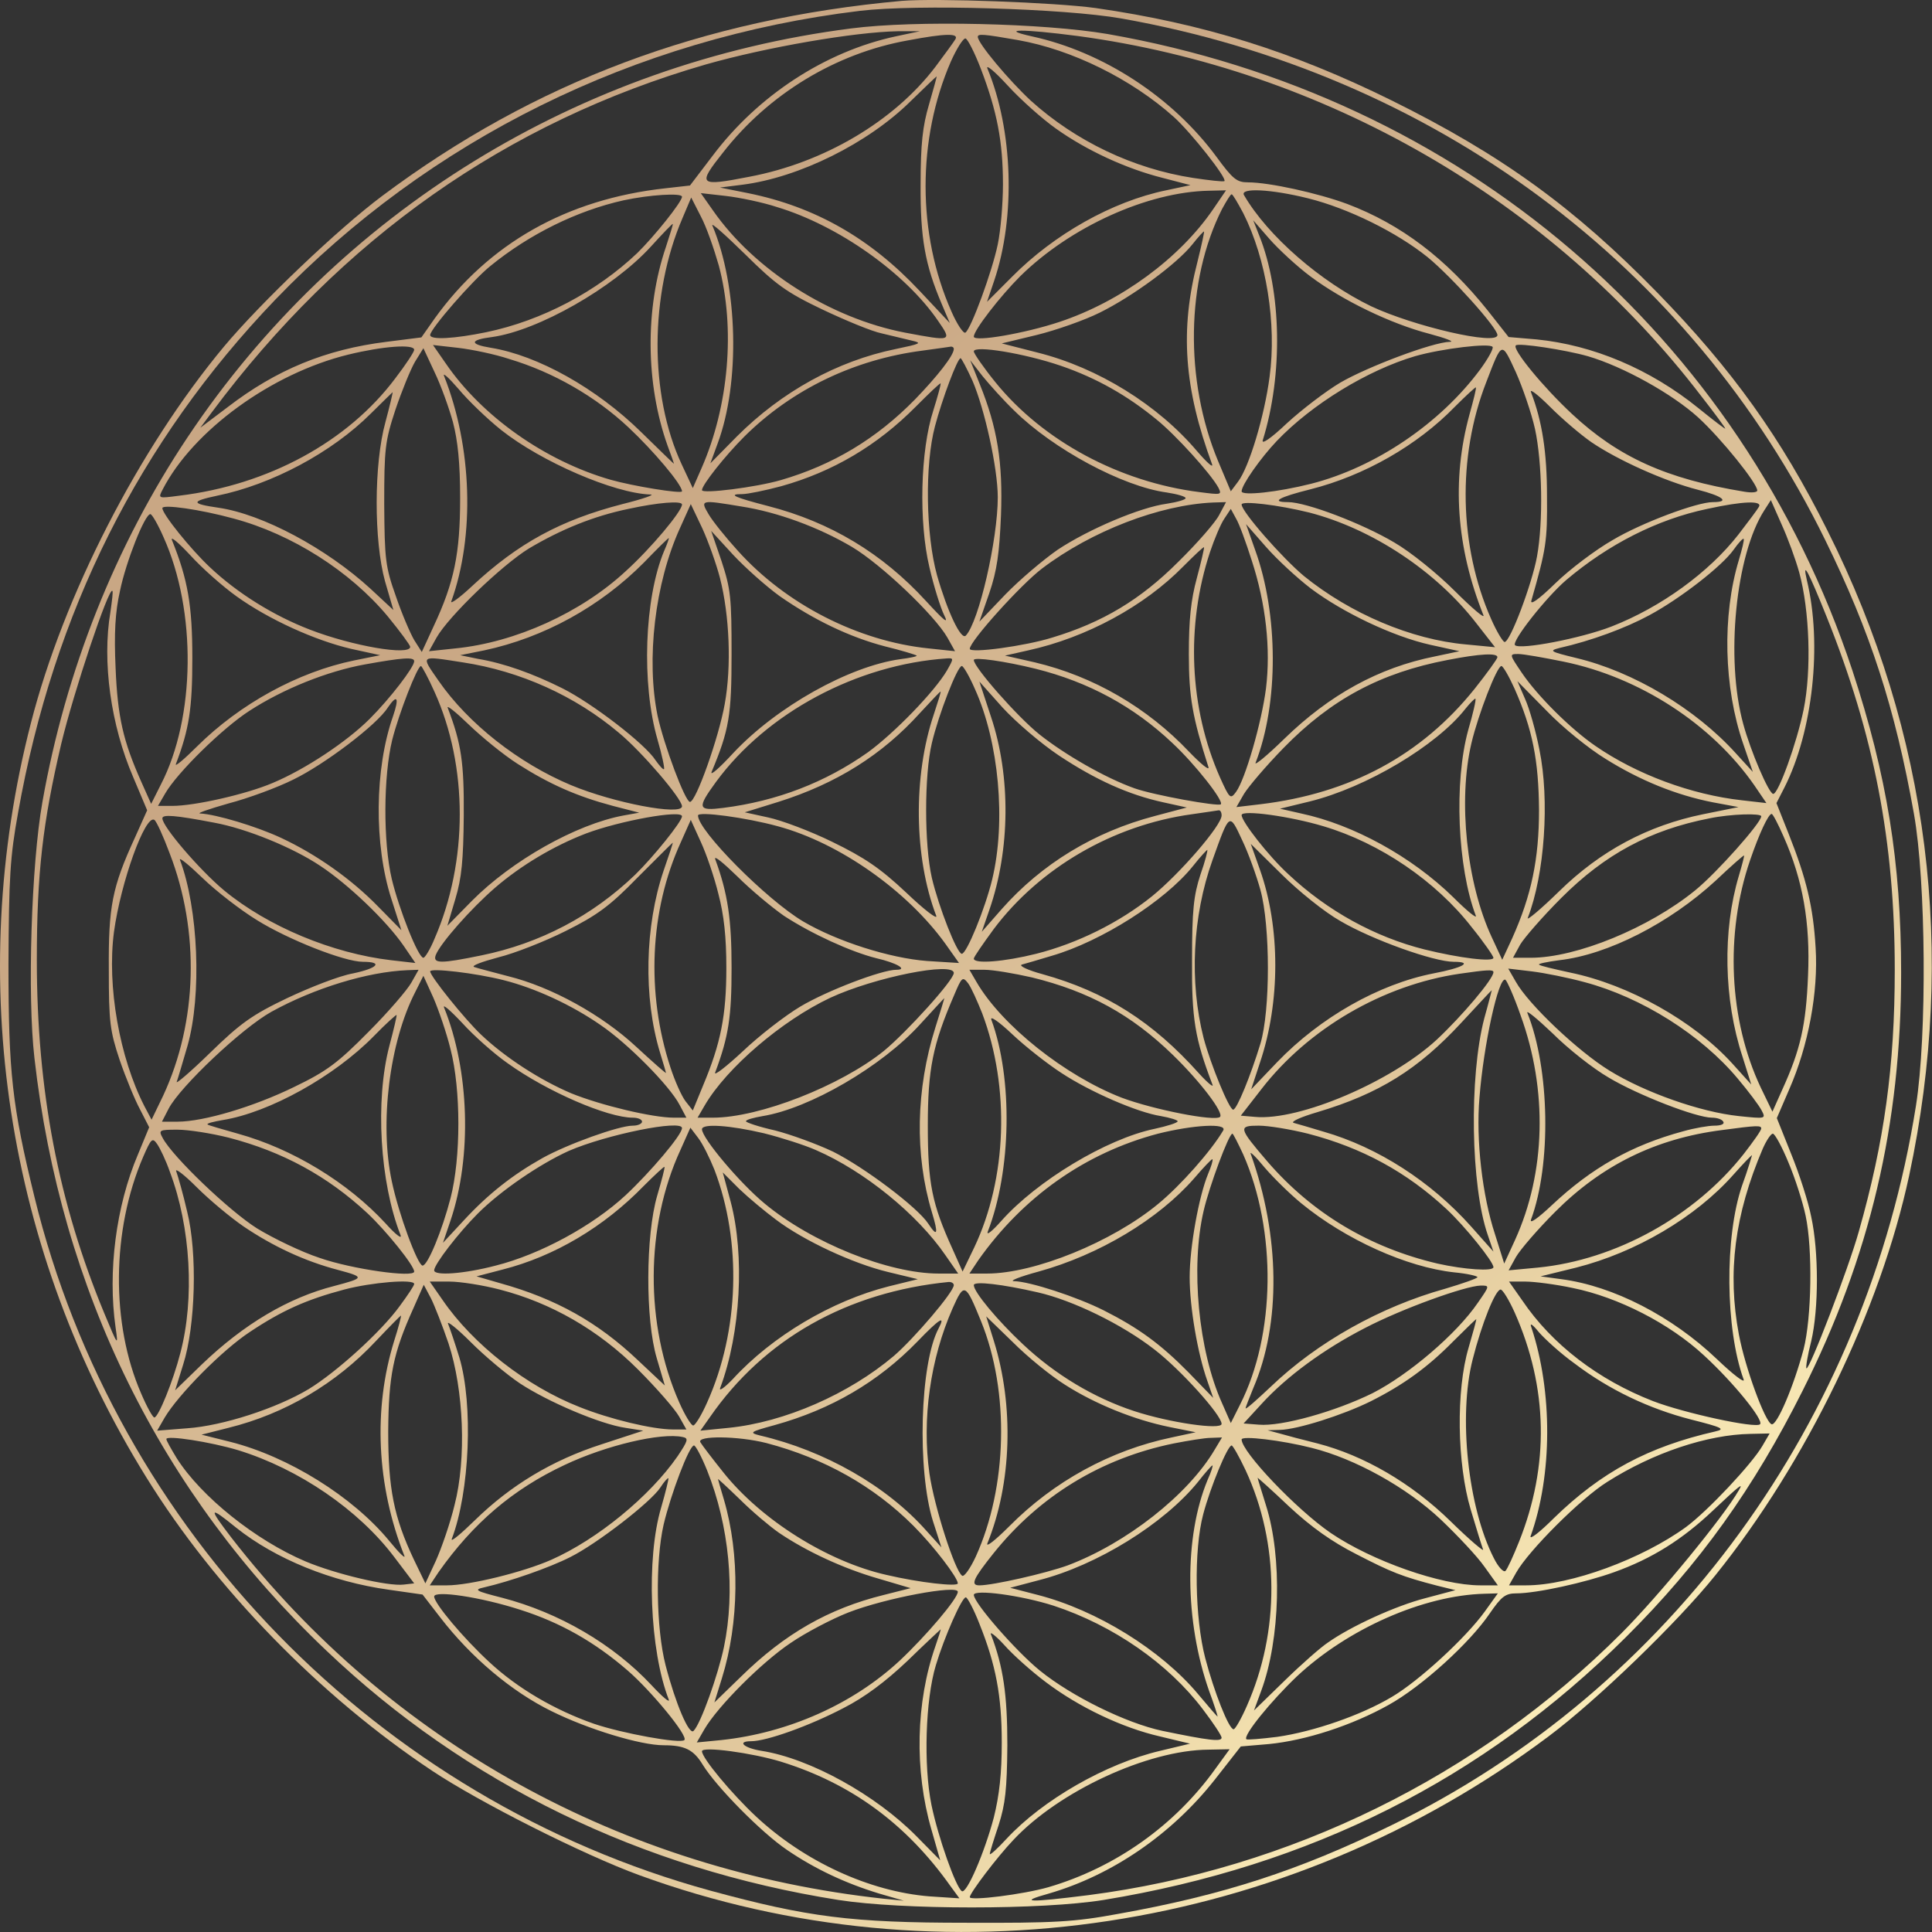 <?xml version="1.0" encoding="UTF-8"?> <svg xmlns="http://www.w3.org/2000/svg" width="47" height="47" viewBox="0 0 47 47" fill="none"><rect x="0" y="0" width="47" height="47" fill="#333333" stroke="none"/><path d="M21.94 0.021C17.097 0.459 13.003 1.995 9.298 4.766C8.229 5.564 6.342 7.363 5.448 8.432C3.376 10.922 1.548 14.481 0.751 17.593C-0.863 23.865 0.148 30.438 3.561 35.942C5.234 38.645 7.781 41.261 10.514 43.079C11.652 43.838 14.19 45.121 15.551 45.617C22.902 48.301 31.294 47.027 37.683 42.233C38.85 41.358 40.805 39.472 41.728 38.324C43.945 35.572 45.744 31.858 46.444 28.6C47.602 23.184 46.931 17.836 44.461 12.915C43.333 10.649 42.137 8.987 40.328 7.129C38.296 5.048 36.526 3.765 33.852 2.442C31.45 1.256 29.282 0.575 26.656 0.196C25.674 0.06 22.757 -0.047 21.94 0.021ZM27.278 0.449C34.853 1.791 41.116 6.429 44.403 13.139C45.501 15.376 46.104 17.233 46.561 19.8C46.853 21.443 46.882 25.177 46.61 26.898C45.394 34.571 40.649 41.086 33.852 44.402C31.606 45.501 29.758 46.104 27.191 46.561C26.141 46.755 25.645 46.784 23.496 46.775C20.715 46.775 19.655 46.639 17.292 45.997C9.191 43.78 2.822 37.245 0.838 29.116C0.294 26.898 0.206 26.091 0.206 23.447C0.216 21.356 0.245 20.84 0.44 19.771C1.305 14.889 3.386 10.747 6.692 7.295C10.446 3.395 15.444 0.925 20.919 0.264C22.29 0.099 25.898 0.206 27.278 0.449Z" fill="url(#paint0_linear_416_8379)"></path><path d="M20.704 0.692C14.092 1.538 8.219 5.155 4.562 10.639C2.802 13.275 1.596 16.318 1.032 19.508C0.76 21.035 0.663 24.234 0.838 25.741C1.48 31.401 3.911 36.331 7.937 40.152C11.34 43.39 15.599 45.462 20.393 46.22C21.939 46.463 25.352 46.463 26.85 46.22C31.887 45.394 36.078 43.283 39.55 39.831C41.358 38.032 42.661 36.204 43.848 33.841C45.491 30.574 46.249 27.355 46.249 23.66C46.249 20.986 45.9 18.847 45.063 16.309C42.35 8.14 35.553 2.335 26.947 0.828C25.411 0.565 22.27 0.488 20.704 0.692ZM21.784 0.886C20.072 1.256 18.439 2.325 17.34 3.784L16.785 4.513L16.183 4.581C13.79 4.844 11.884 5.923 10.572 7.751L10.251 8.208L9.405 8.315C7.917 8.5 6.721 8.996 5.544 9.9L4.873 10.406L5.155 10.027C8.306 5.797 12.332 2.967 17.174 1.567C18.643 1.149 20.782 0.779 21.842 0.76H22.377L21.784 0.886ZM26.218 0.876C32.218 1.684 37.741 4.873 41.388 9.638C41.708 10.046 41.971 10.406 41.971 10.426C41.971 10.445 41.679 10.221 41.319 9.93C40.143 8.977 38.752 8.393 37.381 8.257L36.7 8.199L36.195 7.557C35.184 6.293 34.085 5.457 32.772 4.961C32.062 4.698 30.876 4.436 30.36 4.436C30.088 4.436 29.991 4.358 29.592 3.813C28.523 2.364 26.84 1.265 25.109 0.886C24.273 0.701 24.876 0.701 26.218 0.876ZM23.242 0.954C23.203 1.022 22.98 1.324 22.756 1.625C21.745 2.957 20.033 3.959 18.234 4.299C16.99 4.542 16.96 4.504 17.593 3.706C18.701 2.286 20.335 1.295 22.085 0.983C23.009 0.808 23.33 0.808 23.242 0.954ZM24.759 0.974C26.082 1.207 27.531 1.927 28.561 2.85C28.98 3.23 29.855 4.338 29.787 4.406C29.757 4.426 29.417 4.387 29.028 4.329C27.57 4.105 26.169 3.434 25.08 2.452C24.545 1.956 23.787 1.052 23.787 0.896C23.787 0.818 23.923 0.828 24.759 0.974ZM23.865 1.684C24.254 2.705 24.399 3.444 24.399 4.484C24.399 4.961 24.341 5.622 24.273 5.943C24.137 6.604 23.622 8.004 23.485 8.092C23.437 8.121 23.281 7.888 23.145 7.576C22.309 5.69 22.309 3.385 23.135 1.489C23.271 1.188 23.427 0.935 23.485 0.935C23.534 0.935 23.709 1.275 23.865 1.684ZM25.693 3.132C26.432 3.658 27.395 4.105 28.289 4.329L28.96 4.504L28.367 4.63C27.054 4.902 25.644 5.7 24.623 6.73L24.011 7.343L24.186 6.828C24.711 5.272 24.643 3.162 24.02 1.664C23.981 1.557 24.205 1.742 24.516 2.082C24.827 2.423 25.362 2.899 25.693 3.132ZM22.601 2.539C22.445 3.064 22.396 3.502 22.396 4.484C22.387 5.797 22.503 6.439 22.912 7.401L23.106 7.858L22.367 7.071C21.171 5.797 19.829 5.029 18.195 4.698L17.515 4.562L18.059 4.494C19.44 4.319 21.122 3.483 22.153 2.462C22.494 2.131 22.776 1.859 22.785 1.859C22.795 1.859 22.707 2.17 22.601 2.539ZM29.514 5.087C28.698 6.283 27.268 7.333 25.78 7.829C24.934 8.111 23.69 8.325 23.69 8.189C23.69 8.033 24.331 7.207 24.818 6.721C26.043 5.515 27.92 4.669 29.407 4.64L29.826 4.63L29.514 5.087ZM31.819 4.824C32.801 5.068 33.978 5.651 34.727 6.254C35.3 6.721 36.428 7.975 36.428 8.15C36.428 8.413 34.386 7.936 33.355 7.45C32.13 6.857 30.846 5.748 30.263 4.747C30.156 4.562 30.924 4.601 31.819 4.824ZM16.591 4.786C16.591 4.912 15.91 5.758 15.502 6.157C14.52 7.09 13.188 7.8 11.826 8.082C11.068 8.238 10.465 8.277 10.465 8.15C10.465 8.004 11.496 6.818 11.933 6.468C12.876 5.7 14.034 5.126 15.171 4.873C15.803 4.737 16.591 4.688 16.591 4.786ZM18.905 5.038C20.393 5.486 22.027 6.643 22.824 7.81C23.165 8.306 23.155 8.306 22.017 8.092C20.199 7.742 18.361 6.575 17.349 5.126L17.048 4.698L17.651 4.766C17.991 4.805 18.555 4.922 18.905 5.038ZM30.244 5.184C30.808 6.303 31.061 7.878 30.885 9.171C30.759 10.124 30.39 11.359 30.117 11.719L29.942 11.952L29.631 11.213C28.814 9.249 28.853 6.818 29.728 5.087C29.835 4.893 29.933 4.727 29.962 4.727C29.991 4.727 30.108 4.931 30.244 5.184ZM17.486 6.458C17.894 7.985 17.729 9.881 17.067 11.388L16.854 11.874L16.581 11.291C15.794 9.599 15.803 7.168 16.601 5.311L16.815 4.805L17.048 5.262C17.184 5.515 17.369 6.05 17.486 6.458ZM20.004 7.528C20.558 7.79 21.21 8.063 21.453 8.111C21.696 8.17 22.027 8.247 22.182 8.286C22.445 8.345 22.396 8.364 21.793 8.49C20.364 8.782 19.012 9.531 17.923 10.62L17.281 11.272L17.456 10.795C18.011 9.307 17.952 6.964 17.33 5.486C17.291 5.398 17.651 5.719 18.127 6.186C18.876 6.925 19.129 7.11 20.004 7.528ZM16.202 6.001C15.687 7.508 15.706 9.346 16.241 10.844C16.328 11.077 16.396 11.272 16.396 11.281C16.396 11.291 16.037 10.941 15.599 10.513C14.51 9.443 13.081 8.646 11.943 8.461C11.408 8.374 11.428 8.267 11.972 8.199C13.09 8.043 14.918 7.003 15.832 6.001C16.114 5.69 16.358 5.437 16.367 5.447C16.377 5.457 16.299 5.7 16.202 6.001ZM31.887 6.73C32.655 7.304 33.832 7.878 34.775 8.121C35.174 8.228 35.397 8.315 35.271 8.315C34.853 8.325 33.278 8.918 32.607 9.307C32.247 9.521 31.663 9.969 31.304 10.299C30.915 10.669 30.681 10.824 30.72 10.708C31.216 9.113 31.177 7.08 30.633 5.729L30.487 5.359L30.885 5.816C31.099 6.059 31.547 6.478 31.887 6.73ZM29.135 6.351C28.698 8.033 28.805 9.443 29.485 11.291C29.524 11.398 29.369 11.262 29.125 10.98C28.172 9.852 26.714 8.947 25.245 8.578L24.37 8.354L25.216 8.15C25.693 8.033 26.383 7.79 26.753 7.606C27.56 7.207 28.629 6.419 29.009 5.943C29.154 5.758 29.281 5.622 29.291 5.632C29.3 5.641 29.232 5.962 29.135 6.351ZM36.01 8.986C35.038 10.299 33.462 11.369 31.897 11.768C31.09 11.972 30.205 12.069 30.205 11.952C30.205 11.797 30.672 11.135 31.061 10.727C31.916 9.832 33.268 9.006 34.425 8.665C35.067 8.481 36.263 8.335 36.312 8.442C36.331 8.49 36.195 8.734 36.01 8.986ZM38.626 8.665C39.491 8.918 40.678 9.58 41.31 10.153C41.883 10.678 42.749 11.758 42.749 11.933C42.749 11.981 42.603 11.991 42.438 11.962C40.532 11.651 39.365 11.116 38.247 10.075C37.546 9.424 36.778 8.49 36.876 8.403C36.934 8.335 38.081 8.51 38.626 8.665ZM10.076 8.51C10.076 8.559 9.872 8.87 9.619 9.2C8.462 10.746 6.527 11.797 4.358 12.059C3.843 12.127 3.843 12.127 3.959 11.904C4.698 10.474 6.604 9.084 8.471 8.627C9.308 8.422 10.076 8.364 10.076 8.51ZM12.39 8.734C13.46 9.054 14.491 9.648 15.288 10.396C15.891 10.96 16.591 11.787 16.591 11.952C16.591 12.02 15.395 11.826 14.85 11.67C13.265 11.213 11.729 10.134 10.844 8.841L10.533 8.393L11.136 8.461C11.476 8.5 12.04 8.617 12.39 8.734ZM23.203 8.49C23.203 8.646 22.805 9.152 22.26 9.716C21.327 10.669 20.267 11.31 18.993 11.68C18.39 11.855 17.077 12.02 17.077 11.923C17.077 11.797 17.641 11.087 18.108 10.62C19.265 9.473 20.782 8.743 22.445 8.529C22.785 8.481 23.087 8.442 23.135 8.432C23.174 8.432 23.203 8.452 23.203 8.49ZM25.809 8.899C26.685 9.2 27.433 9.628 28.143 10.212C28.61 10.591 29.456 11.524 29.641 11.865C29.728 12.04 29.709 12.04 29.184 11.972C27.239 11.729 25.372 10.727 24.215 9.298C23.923 8.938 23.69 8.597 23.69 8.549C23.69 8.393 24.925 8.597 25.809 8.899ZM37.342 10.435C37.517 11.242 37.546 12.691 37.391 13.537C37.274 14.189 36.739 15.618 36.603 15.618C36.564 15.618 36.409 15.365 36.273 15.054C35.495 13.294 35.446 11.116 36.156 9.298C36.545 8.286 36.525 8.296 36.876 9.054C37.041 9.424 37.255 10.046 37.342 10.435ZM11.019 10.27C11.136 10.717 11.194 11.262 11.194 12.118C11.194 13.469 11.048 14.169 10.552 15.229L10.261 15.861L10.076 15.57C9.979 15.404 9.774 14.928 9.629 14.5C9.376 13.79 9.356 13.605 9.347 12.263C9.347 10.921 9.366 10.737 9.619 9.969C9.774 9.511 9.988 8.986 10.095 8.802L10.3 8.471L10.572 9.054C10.727 9.375 10.922 9.92 11.019 10.27ZM23.66 9.268C23.952 9.949 24.273 11.388 24.273 12.098C24.273 13.119 23.816 15.122 23.495 15.463C23.378 15.579 23.048 14.879 22.795 13.994C22.523 13.012 22.494 11.31 22.746 10.367C22.921 9.706 23.291 8.714 23.369 8.714C23.388 8.714 23.524 8.967 23.66 9.268ZM24.672 9.988C25.615 10.921 27.307 11.836 28.386 11.981C28.639 12.02 28.843 12.079 28.843 12.118C28.843 12.156 28.639 12.215 28.386 12.254C27.735 12.341 26.48 12.876 25.732 13.372C25.382 13.615 24.808 14.101 24.458 14.461L23.826 15.122L24.069 14.422C24.254 13.878 24.312 13.46 24.351 12.536C24.399 11.242 24.263 10.406 23.835 9.346L23.602 8.763L23.904 9.152C24.079 9.366 24.419 9.745 24.672 9.988ZM12.196 10.464C13.168 11.233 14.938 12.001 15.823 12.03C15.949 12.03 15.648 12.137 15.142 12.263C13.635 12.652 12.604 13.216 11.496 14.247C11.175 14.549 10.941 14.714 10.98 14.626C11.554 13.032 11.486 10.873 10.805 9.152C10.757 9.045 10.912 9.181 11.155 9.463C11.389 9.745 11.855 10.192 12.196 10.464ZM22.707 9.978C22.387 10.96 22.348 12.701 22.61 13.8C22.717 14.267 22.883 14.792 22.97 14.967C23.087 15.2 22.97 15.103 22.523 14.617C21.463 13.46 20.199 12.701 18.691 12.312C17.865 12.098 17.69 12.02 18.059 12.02C18.186 12.02 18.614 11.933 19.012 11.826C20.257 11.476 21.336 10.844 22.28 9.891C22.601 9.57 22.863 9.317 22.883 9.327C22.892 9.346 22.814 9.638 22.707 9.978ZM35.748 10.085C35.31 11.68 35.427 13.314 36.088 14.967C36.127 15.064 35.816 14.801 35.397 14.383C34.97 13.955 34.308 13.421 33.919 13.197C33.151 12.74 31.78 12.215 31.333 12.215C30.905 12.215 31.099 12.098 31.877 11.904C33.19 11.573 34.483 10.834 35.397 9.891C35.67 9.618 35.893 9.414 35.903 9.424C35.922 9.434 35.845 9.735 35.748 10.085ZM38.713 10.756C39.355 11.194 40.503 11.709 41.3 11.913C41.913 12.069 42.097 12.215 41.669 12.215C41.281 12.215 39.929 12.72 39.229 13.139C38.82 13.372 38.188 13.848 37.838 14.189C37.42 14.597 37.216 14.733 37.255 14.607C37.614 13.352 37.644 13.168 37.634 12.069C37.634 10.999 37.517 10.251 37.245 9.541C37.206 9.443 37.41 9.599 37.712 9.9C38.013 10.202 38.461 10.581 38.713 10.756ZM9.376 10.27C9.094 11.291 9.094 13.148 9.366 14.14L9.57 14.84L9.016 14.325C7.946 13.343 6.39 12.507 5.311 12.351C4.64 12.254 4.64 12.195 5.282 12.059C6.614 11.787 8.073 11.009 9.026 10.056C9.308 9.774 9.551 9.541 9.551 9.541C9.56 9.541 9.483 9.871 9.376 10.27ZM16.591 12.273C16.591 12.438 15.832 13.343 15.22 13.897C14.14 14.899 12.546 15.628 11.077 15.774L10.436 15.842L10.62 15.511C10.912 14.996 12.205 13.751 12.867 13.343C13.654 12.876 14.442 12.555 15.288 12.38C15.998 12.225 16.591 12.176 16.591 12.273ZM18.04 12.322C18.915 12.458 19.917 12.827 20.724 13.304C21.443 13.732 22.737 14.967 23.048 15.511L23.233 15.842L22.591 15.774C20.879 15.599 19.119 14.704 17.943 13.391C17.651 13.07 17.34 12.682 17.242 12.516C17.029 12.156 17.038 12.156 18.04 12.322ZM29.66 12.526C29.573 12.701 29.125 13.216 28.659 13.673C27.744 14.588 26.821 15.142 25.596 15.511C24.944 15.716 23.592 15.9 23.592 15.784C23.592 15.599 24.837 14.218 25.352 13.829C26.558 12.915 28.211 12.283 29.505 12.225L29.826 12.215L29.66 12.526ZM31.848 12.468C33.385 12.866 34.94 13.897 35.922 15.171L36.37 15.745L35.66 15.677C34.337 15.56 32.85 14.928 31.722 14.014C31.197 13.576 30.205 12.448 30.205 12.273C30.205 12.176 31.099 12.283 31.848 12.468ZM42.788 12.332C42.749 12.4 42.525 12.701 42.292 13.002C41.572 13.926 40.405 14.772 39.209 15.239C38.461 15.531 36.982 15.813 36.856 15.696C36.769 15.599 37.614 14.529 38.101 14.111C39.122 13.246 40.318 12.633 41.533 12.38C42.418 12.186 42.885 12.176 42.788 12.332ZM43.77 13.926C44.023 14.85 44.071 16.309 43.877 17.262C43.712 18.069 43.264 19.313 43.138 19.313C43.031 19.313 42.584 18.263 42.408 17.612C41.971 16.027 42.224 13.489 42.924 12.409L43.08 12.166L43.342 12.759C43.488 13.08 43.682 13.605 43.77 13.926ZM5.681 12.614C7.1 12.993 8.52 13.897 9.434 14.996C9.736 15.365 9.979 15.696 9.979 15.735C9.979 15.959 8.569 15.716 7.538 15.317C6.653 14.976 5.778 14.432 5.107 13.8C4.64 13.362 3.95 12.507 3.95 12.361C3.95 12.263 4.864 12.39 5.681 12.614ZM17.515 14.062C17.748 14.976 17.797 16.211 17.631 17.125C17.486 17.942 16.931 19.508 16.785 19.508C16.669 19.508 16.153 18.127 15.998 17.417C15.716 16.046 15.93 14.189 16.542 12.847L16.805 12.263L17.087 12.857C17.233 13.178 17.427 13.722 17.515 14.062ZM30.448 13.625C30.798 14.694 30.915 15.784 30.798 16.746C30.691 17.582 30.292 18.963 30.069 19.265C29.933 19.45 29.913 19.43 29.68 18.915C28.931 17.223 28.843 15.22 29.436 13.43C29.544 13.109 29.699 12.74 29.787 12.614L29.942 12.38L30.069 12.614C30.146 12.74 30.312 13.197 30.448 13.625ZM3.979 13.07C4.786 14.86 4.757 17.456 3.911 19.09L3.677 19.556L3.434 19.012C2.997 18.03 2.861 17.446 2.812 16.25C2.773 15.404 2.802 14.889 2.919 14.374C3.065 13.664 3.522 12.507 3.658 12.507C3.697 12.507 3.843 12.759 3.979 13.07ZM31.887 14.315C32.665 14.899 33.88 15.482 34.794 15.686L35.504 15.842L34.911 15.968C33.54 16.241 32.344 16.902 31.245 17.971C30.827 18.38 30.506 18.642 30.545 18.555C31.109 17.106 31.099 14.938 30.535 13.382L30.312 12.75L30.798 13.304C31.061 13.605 31.556 14.062 31.887 14.315ZM18.964 14.5C19.8 15.083 20.675 15.502 21.531 15.725C21.93 15.822 22.28 15.929 22.299 15.949C22.319 15.968 22.134 16.007 21.9 16.036C20.646 16.211 18.896 17.194 17.845 18.312C17.505 18.681 17.272 18.886 17.311 18.779C17.738 17.758 17.797 17.407 17.797 15.91C17.797 14.539 17.777 14.335 17.554 13.654L17.301 12.915L17.836 13.498C18.137 13.819 18.643 14.267 18.964 14.5ZM5.758 14.51C6.546 15.074 7.664 15.579 8.539 15.784L9.249 15.939L8.617 16.066C7.246 16.348 5.836 17.125 4.796 18.156C4.475 18.477 4.241 18.672 4.28 18.584C4.601 17.738 4.679 17.242 4.679 16.007C4.679 14.733 4.572 14.101 4.183 13.139C4.144 13.032 4.339 13.197 4.63 13.508C4.912 13.819 5.418 14.267 5.758 14.51ZM16.153 13.411C15.677 14.558 15.599 16.63 15.998 18.001C16.105 18.37 16.173 18.691 16.153 18.71C16.134 18.73 16.046 18.633 15.949 18.497C15.696 18.098 14.403 17.106 13.684 16.746C12.964 16.386 12.264 16.134 11.622 16.027L11.194 15.939L11.778 15.822C13.236 15.511 14.607 14.753 15.667 13.683C15.988 13.352 16.251 13.09 16.27 13.09C16.28 13.09 16.231 13.236 16.153 13.411ZM42.301 13.625C41.893 14.976 41.932 16.717 42.408 18.098L42.642 18.779L42.233 18.331C41.251 17.242 39.734 16.338 38.344 16.007C37.712 15.852 37.673 15.832 37.935 15.764C38.713 15.589 39.55 15.278 40.123 14.967C40.882 14.558 41.893 13.771 42.175 13.372C42.292 13.207 42.399 13.09 42.418 13.109C42.438 13.129 42.379 13.362 42.301 13.625ZM29.116 14.062C28.97 14.597 28.921 15.083 28.921 15.91C28.921 16.96 29.009 17.446 29.398 18.662C29.427 18.759 29.223 18.594 28.931 18.292C27.91 17.213 26.607 16.454 25.177 16.114L24.448 15.949L25.012 15.822C26.432 15.511 27.842 14.743 28.785 13.78C29.057 13.508 29.281 13.294 29.291 13.314C29.3 13.323 29.223 13.664 29.116 14.062ZM44.441 15.015C45.588 17.874 46.094 20.471 46.094 23.592C46.094 25.936 45.841 27.773 45.219 29.961C44.966 30.866 44.013 33.345 43.945 33.287C43.925 33.267 43.974 32.966 44.062 32.626C44.246 31.838 44.246 30.448 44.062 29.602C43.993 29.242 43.77 28.551 43.575 28.075L43.225 27.2L43.527 26.5C43.993 25.44 44.237 24.127 44.169 23.057C44.11 22.056 43.945 21.375 43.517 20.296L43.216 19.537L43.41 19.158C44.1 17.796 44.334 15.667 43.955 14.111C43.838 13.605 43.993 13.897 44.441 15.015ZM2.686 14.889C2.481 16.095 2.695 17.641 3.24 18.905L3.58 19.712L3.288 20.364C2.724 21.589 2.637 22.056 2.647 23.592C2.647 24.866 2.676 25.08 2.909 25.78C3.055 26.208 3.279 26.752 3.405 26.986L3.629 27.423L3.356 28.084C2.822 29.339 2.617 30.934 2.812 32.295C2.88 32.762 2.87 32.752 2.54 31.955C1.421 29.261 0.896 26.529 0.896 23.349C0.896 21.239 1.042 20.004 1.489 18.098C1.791 16.834 2.647 14.276 2.734 14.374C2.754 14.393 2.724 14.617 2.686 14.889ZM36.428 15.988C36.428 16.027 36.175 16.377 35.874 16.756C34.581 18.37 32.85 19.304 30.652 19.566L30.078 19.634L30.263 19.313C30.37 19.138 30.798 18.633 31.226 18.195C32.383 17.009 33.589 16.367 35.213 16.056C36.01 15.9 36.428 15.881 36.428 15.988ZM38.033 16.095C39.89 16.474 41.65 17.621 42.681 19.109L42.972 19.537L42.379 19.469C41.144 19.333 39.812 18.837 38.811 18.146C38.217 17.738 37.41 16.941 37.021 16.367C36.72 15.92 36.71 15.91 36.934 15.91C37.06 15.91 37.556 15.998 38.033 16.095ZM10.076 16.085C10.076 16.231 9.483 16.999 8.996 17.485C8.442 18.04 7.421 18.72 6.624 19.051C5.982 19.323 4.737 19.605 4.193 19.605H3.843L4.018 19.304C4.309 18.798 5.418 17.709 6.07 17.291C6.896 16.756 7.966 16.328 8.88 16.163C9.794 15.998 10.076 15.978 10.076 16.085ZM11.262 16.114C12.662 16.328 13.995 16.931 15.055 17.826C15.609 18.283 16.591 19.43 16.591 19.615C16.591 19.848 14.938 19.537 13.888 19.099C12.614 18.565 11.389 17.602 10.669 16.561C10.231 15.929 10.202 15.949 11.262 16.114ZM23.038 16.309C22.737 16.824 21.755 17.835 21.113 18.302C20.082 19.031 18.905 19.488 17.593 19.654C16.97 19.732 16.951 19.663 17.418 19.022C18.652 17.339 20.85 16.163 23.038 16.017C23.203 16.007 23.203 16.017 23.038 16.309ZM25.197 16.27C26.48 16.591 27.579 17.184 28.523 18.078C29.077 18.594 29.777 19.488 29.699 19.566C29.631 19.625 28.065 19.343 27.599 19.177C26.889 18.924 25.907 18.36 25.284 17.864C24.75 17.437 23.69 16.231 23.69 16.056C23.69 15.978 24.448 16.085 25.197 16.27ZM10.572 16.834C11.389 18.642 11.389 20.957 10.572 22.834C10.465 23.096 10.338 23.3 10.3 23.3C10.173 23.3 9.706 22.114 9.531 21.385C9.317 20.48 9.327 18.876 9.541 18.001C9.706 17.349 10.154 16.202 10.241 16.202C10.261 16.202 10.416 16.484 10.572 16.834ZM23.719 16.766C24.302 18.059 24.477 19.984 24.137 21.394C23.962 22.114 23.515 23.203 23.398 23.203C23.281 23.203 22.834 22.056 22.669 21.355C22.484 20.548 22.484 18.856 22.669 18.078C22.834 17.378 23.291 16.202 23.398 16.202C23.437 16.202 23.583 16.454 23.719 16.766ZM36.846 16.756C37.284 17.748 37.43 18.497 37.44 19.702C37.44 20.898 37.255 21.783 36.788 22.824L36.545 23.349L36.292 22.804C35.679 21.492 35.465 19.479 35.796 18.078C35.961 17.378 36.418 16.202 36.525 16.202C36.564 16.202 36.71 16.454 36.846 16.756ZM25.761 18.38C26.655 18.973 27.453 19.333 28.299 19.518L28.872 19.644L28.104 19.848C26.616 20.237 25.343 21.015 24.37 22.114L23.884 22.668L24.069 22.133C24.575 20.675 24.594 18.886 24.108 17.437L23.826 16.581L24.39 17.213C24.711 17.563 25.323 18.088 25.761 18.38ZM39.054 18.458C39.89 18.983 40.775 19.343 41.669 19.518L42.292 19.634L41.426 19.809C40.094 20.082 38.937 20.694 37.926 21.686C37.478 22.124 37.128 22.415 37.167 22.328C37.576 21.268 37.702 19.469 37.449 18.234C37.362 17.787 37.206 17.232 37.099 16.999L36.914 16.571L37.624 17.291C38.004 17.689 38.655 18.215 39.054 18.458ZM22.717 17.378C22.212 18.876 22.231 20.85 22.776 22.279C22.814 22.386 22.484 22.133 22.046 21.715C21.404 21.112 21.025 20.86 20.247 20.48C19.712 20.218 19.012 19.955 18.691 19.887L18.118 19.761L18.934 19.508C20.354 19.061 21.463 18.36 22.377 17.349C22.649 17.057 22.873 16.814 22.883 16.824C22.892 16.834 22.814 17.087 22.717 17.378ZM9.56 17.427C9.113 18.701 9.094 20.548 9.522 21.871L9.765 22.629L9.201 22.056C8.549 21.385 7.693 20.782 6.838 20.383C6.235 20.101 5.253 19.809 4.873 19.79C4.766 19.79 5.078 19.683 5.554 19.547C6.04 19.42 6.75 19.158 7.139 18.963C7.898 18.594 9.171 17.631 9.434 17.213C9.667 16.873 9.716 16.97 9.56 17.427ZM35.718 17.758C35.368 19.031 35.456 21.103 35.903 22.279C35.932 22.357 35.689 22.163 35.358 21.832C34.347 20.84 32.928 20.062 31.654 19.79L31.138 19.673L31.858 19.498C33.239 19.158 34.95 18.137 35.65 17.242C35.767 17.096 35.884 16.98 35.893 16.999C35.913 17.018 35.835 17.359 35.718 17.758ZM12.594 18.584C13.372 19.08 14.034 19.372 14.909 19.605L15.55 19.77L15.171 19.838C14.014 20.052 12.448 20.937 11.476 21.919L10.883 22.522L11.077 21.871C11.233 21.355 11.272 20.918 11.282 19.848C11.291 18.545 11.223 18.088 10.893 17.223C10.854 17.135 11.087 17.32 11.398 17.621C11.71 17.923 12.244 18.36 12.594 18.584ZM29.718 19.838C29.718 20.082 28.698 21.258 28.026 21.803C27.229 22.445 26.208 22.95 25.207 23.203C24.429 23.398 23.69 23.456 23.69 23.32C23.69 23.281 23.913 22.96 24.176 22.6C25.294 21.112 27.083 20.072 28.989 19.809C29.31 19.761 29.602 19.722 29.651 19.712C29.689 19.712 29.718 19.761 29.718 19.838ZM32.198 20.101C33.569 20.509 34.931 21.433 35.806 22.561C36.098 22.921 36.331 23.261 36.331 23.3C36.331 23.407 35.514 23.31 34.649 23.096C33.453 22.795 32.295 22.163 31.343 21.268C30.856 20.821 30.205 19.984 30.205 19.829C30.205 19.693 31.391 19.858 32.198 20.101ZM5.214 20.014C6.001 20.159 7.12 20.616 7.791 21.064C8.481 21.521 9.395 22.396 9.813 22.999L10.105 23.427L9.512 23.359C8.092 23.193 6.517 22.542 5.447 21.657C4.864 21.171 3.95 20.111 3.95 19.907C3.95 19.809 4.251 19.829 5.214 20.014ZM16.591 19.858C16.591 19.984 15.901 20.84 15.453 21.278C14.413 22.279 13.139 22.95 11.71 23.242C10.718 23.446 10.523 23.446 10.601 23.232C10.718 22.941 11.457 22.104 12.04 21.599C12.672 21.054 13.47 20.578 14.257 20.276C15.084 19.965 16.591 19.693 16.591 19.858ZM18.925 20.101C20.432 20.509 22.075 21.676 22.999 22.96L23.33 23.427L22.552 23.378C21.648 23.31 20.364 22.902 19.537 22.415C18.652 21.89 16.98 20.208 16.98 19.838C16.98 19.732 18.147 19.887 18.925 20.101ZM42.846 19.858C42.846 20.014 41.767 21.229 41.242 21.657C40.123 22.571 38.353 23.3 37.235 23.3H36.807L36.982 22.979C37.08 22.814 37.527 22.299 37.984 21.842C39.044 20.782 40.143 20.189 41.592 19.907C42.107 19.8 42.846 19.78 42.846 19.858ZM43.391 20.354C43.857 21.404 44.042 22.445 43.984 23.738C43.935 24.944 43.799 25.537 43.361 26.5L43.118 27.044L42.836 26.461C42.058 24.817 41.961 22.717 42.574 20.928C42.797 20.276 43.021 19.8 43.099 19.8C43.128 19.8 43.255 20.043 43.391 20.354ZM4.125 20.753C4.864 22.659 4.805 24.856 3.969 26.655L3.687 27.239L3.512 26.908C2.909 25.731 2.598 23.991 2.773 22.668C2.938 21.462 3.532 19.809 3.755 19.945C3.804 19.975 3.969 20.334 4.125 20.753ZM30.662 21.647C30.905 22.532 30.905 24.584 30.662 25.391C30.428 26.159 30.088 26.995 30 26.995C29.903 26.995 29.456 25.906 29.281 25.255C28.931 23.884 29.009 22.289 29.495 20.928C29.913 19.761 29.903 19.761 30.215 20.432C30.37 20.753 30.564 21.297 30.662 21.647ZM17.476 21.744C17.612 22.26 17.67 22.795 17.67 23.543C17.67 24.701 17.534 25.381 17.106 26.402L16.854 27.015L16.678 26.791C16.581 26.665 16.416 26.295 16.309 25.965C15.716 24.156 15.803 22.153 16.562 20.49L16.805 19.945L17.048 20.48C17.184 20.772 17.379 21.346 17.476 21.744ZM16.144 21.18C15.687 22.532 15.648 24.263 16.056 25.605C16.134 25.858 16.202 26.091 16.202 26.101C16.202 26.12 15.881 25.838 15.482 25.469C14.646 24.691 13.421 24.01 12.361 23.748C11.992 23.65 11.612 23.553 11.534 23.524C11.457 23.495 11.719 23.398 12.118 23.291C12.517 23.193 13.256 22.902 13.761 22.649C14.52 22.27 14.831 22.046 15.512 21.346C15.969 20.889 16.358 20.5 16.367 20.5C16.377 20.49 16.28 20.791 16.144 21.18ZM32.607 22.406C33.385 22.863 34.882 23.398 35.368 23.398C35.845 23.398 35.592 23.543 34.872 23.68C33.54 23.942 32.12 24.749 31.07 25.838L30.438 26.5L30.652 25.848C31.148 24.38 31.148 22.561 30.652 21.161L30.428 20.529L31.177 21.268C31.586 21.676 32.227 22.192 32.607 22.406ZM29.203 21.278C29.038 21.783 28.999 22.143 28.999 23.349C28.989 24.788 29.067 25.265 29.495 26.383C29.534 26.47 29.388 26.354 29.174 26.12C28.046 24.856 26.898 24.127 25.362 23.699C25.002 23.602 24.779 23.495 24.857 23.466C24.934 23.446 25.265 23.349 25.586 23.252C26.792 22.902 28.338 21.919 29.018 21.073C29.193 20.85 29.359 20.675 29.369 20.675C29.388 20.675 29.32 20.947 29.203 21.278ZM6.254 22.386C7.003 22.853 8.374 23.398 8.831 23.398C9.327 23.398 9.191 23.553 8.588 23.68C8.257 23.738 7.538 24.02 6.984 24.282C6.128 24.691 5.846 24.895 5.107 25.615C4.63 26.081 4.261 26.393 4.3 26.315C4.329 26.237 4.446 25.838 4.562 25.44C4.912 24.205 4.825 22.104 4.378 20.918C4.348 20.84 4.591 21.035 4.922 21.355C5.253 21.676 5.856 22.143 6.254 22.386ZM19.071 22.279C19.742 22.717 20.695 23.154 21.317 23.31C21.823 23.427 22.095 23.592 21.803 23.592C21.453 23.592 20.121 24.098 19.469 24.487C19.11 24.701 18.477 25.187 18.069 25.576C17.661 25.955 17.359 26.188 17.398 26.091C17.729 25.206 17.797 24.73 17.797 23.543C17.797 22.367 17.709 21.744 17.398 20.898C17.369 20.801 17.602 20.996 17.933 21.317C18.264 21.647 18.779 22.075 19.071 22.279ZM42.301 21.307C41.903 22.639 41.932 24.312 42.389 25.702L42.603 26.383L42.146 25.877C41.203 24.837 39.618 23.952 38.198 23.66C37.799 23.573 37.459 23.495 37.44 23.466C37.41 23.446 37.634 23.398 37.935 23.359C39.122 23.223 40.619 22.454 41.737 21.424C42.107 21.073 42.418 20.801 42.428 20.811C42.438 20.821 42.379 21.044 42.301 21.307ZM10.008 23.903C9.911 24.078 9.444 24.623 8.958 25.109C8.219 25.858 7.946 26.062 7.159 26.441C6.186 26.918 4.961 27.287 4.319 27.287H3.94L4.105 26.966C4.387 26.431 5.885 25.012 6.604 24.613C7.645 24.039 8.938 23.641 9.911 23.602L10.183 23.592L10.008 23.903ZM12.254 23.845C13.022 24.039 13.907 24.448 14.607 24.934C15.268 25.381 16.29 26.412 16.533 26.879L16.698 27.19H16.396C15.871 27.19 14.617 26.889 13.897 26.597C13.139 26.276 12.283 25.722 11.7 25.167C11.301 24.788 10.465 23.748 10.465 23.631C10.465 23.543 11.564 23.67 12.254 23.845ZM23.203 23.67C23.203 23.845 22.056 25.109 21.502 25.566C20.451 26.412 18.477 27.19 17.34 27.19H16.97L17.145 26.889C17.68 25.974 19.022 24.827 20.199 24.273C21.268 23.777 23.203 23.388 23.203 23.67ZM25.1 23.777C26.49 24.117 27.521 24.681 28.532 25.663C29.203 26.315 29.777 27.073 29.68 27.171C29.553 27.287 28.065 26.995 27.288 26.704C25.907 26.169 24.37 24.944 23.758 23.893L23.583 23.592H23.952C24.156 23.592 24.672 23.68 25.1 23.777ZM36.331 23.65C36.331 23.816 35.563 24.72 34.95 25.294C33.842 26.315 31.615 27.268 30.535 27.171L30.185 27.141L30.691 26.49C31.829 25.021 33.647 23.962 35.504 23.689C36.175 23.592 36.331 23.582 36.331 23.65ZM38.548 23.893C39.939 24.263 41.388 25.177 42.272 26.237C42.535 26.548 42.797 26.898 42.856 27.015C42.963 27.219 42.953 27.219 42.301 27.151C41.368 27.054 40.016 26.577 39.151 26.043C38.392 25.576 37.187 24.438 36.876 23.884L36.691 23.563L37.264 23.631C37.585 23.67 38.159 23.787 38.548 23.893ZM10.961 25.527C11.214 26.509 11.214 28.162 10.961 29.145C10.757 29.932 10.406 30.788 10.28 30.788C10.163 30.788 9.697 29.533 9.531 28.736C9.23 27.326 9.473 25.352 10.105 24.127L10.3 23.738L10.543 24.273C10.669 24.564 10.864 25.128 10.961 25.527ZM23.894 24.652C24.575 26.461 24.497 28.668 23.699 30.35L23.417 30.934L23.174 30.389C22.669 29.281 22.571 28.785 22.571 27.384C22.571 26.013 22.688 25.42 23.213 24.205C23.398 23.767 23.417 23.748 23.553 23.923C23.631 24.03 23.777 24.36 23.894 24.652ZM36.992 24.701C37.653 26.519 37.605 28.522 36.856 30.166L36.593 30.739L36.37 30.029C36.059 29.086 35.903 27.725 35.991 26.704C36.088 25.44 36.457 23.738 36.623 23.835C36.662 23.864 36.837 24.253 36.992 24.701ZM36.107 24.778C35.738 26.198 35.777 28.853 36.195 30.049L36.331 30.448L35.786 29.835C34.814 28.746 33.521 27.91 32.198 27.53C31.877 27.433 31.547 27.336 31.469 27.316C31.391 27.287 31.654 27.171 32.052 27.054C33.55 26.607 34.503 26.013 35.553 24.876C35.952 24.448 36.282 24.088 36.292 24.088C36.292 24.078 36.214 24.399 36.107 24.778ZM22.756 24.992C22.28 26.5 22.25 28.094 22.669 29.485C22.834 30.029 22.805 30.107 22.581 29.767C22.319 29.368 21.025 28.396 20.267 28.017C19.878 27.832 19.236 27.598 18.857 27.501C18.468 27.414 18.147 27.307 18.147 27.277C18.147 27.239 18.332 27.19 18.555 27.151C19.693 26.966 21.453 25.945 22.387 24.915C22.707 24.564 22.97 24.282 22.97 24.282C22.98 24.273 22.883 24.594 22.756 24.992ZM12.351 25.867C13.314 26.558 14.782 27.19 15.395 27.19C15.512 27.19 15.619 27.229 15.619 27.287C15.619 27.336 15.521 27.384 15.395 27.384C15.055 27.384 13.81 27.832 13.197 28.172C12.468 28.581 11.875 29.047 11.282 29.689L10.776 30.234L10.961 29.689C11.486 28.133 11.418 26.033 10.805 24.516C10.757 24.409 10.951 24.574 11.243 24.885C11.525 25.197 12.03 25.644 12.351 25.867ZM39.141 26.218C39.841 26.636 41.261 27.19 41.65 27.19C41.767 27.19 41.893 27.229 41.922 27.287C41.961 27.346 41.864 27.384 41.708 27.384C41.562 27.384 41.222 27.443 40.95 27.52C39.686 27.861 38.713 28.415 37.751 29.32C37.42 29.631 37.206 29.786 37.245 29.67C37.741 28.328 37.702 26.004 37.157 24.642C37.119 24.555 37.391 24.778 37.77 25.138C38.14 25.508 38.752 25.994 39.141 26.218ZM9.473 25.44C9.123 26.772 9.24 28.765 9.745 30.049C9.784 30.156 9.619 30.029 9.385 29.767C8.462 28.765 7.12 27.948 5.788 27.579C5.408 27.472 5.068 27.375 5.048 27.355C5.029 27.326 5.194 27.287 5.418 27.248C6.556 27.064 8.131 26.188 9.094 25.206C9.385 24.905 9.638 24.681 9.648 24.691C9.658 24.701 9.58 25.041 9.473 25.44ZM25.819 26.101C26.529 26.568 27.677 27.064 28.241 27.151C28.464 27.19 28.649 27.248 28.649 27.277C28.649 27.316 28.396 27.394 28.085 27.462C26.918 27.705 25.226 28.726 24.361 29.699C24.137 29.952 23.991 30.068 24.03 29.961C24.604 28.483 24.643 26.237 24.117 24.808C24.079 24.701 24.293 24.846 24.633 25.167C24.954 25.469 25.489 25.887 25.819 26.101ZM16.591 27.443C16.591 27.608 15.823 28.512 15.22 29.076C14.413 29.825 13.139 30.516 12.06 30.788C11.282 30.992 10.562 31.041 10.562 30.904C10.562 30.759 11.155 29.991 11.622 29.524C12.176 28.969 13.129 28.318 13.839 27.997C14.763 27.598 16.591 27.229 16.591 27.443ZM18.584 27.569C19.012 27.676 19.586 27.861 19.849 27.978C21.035 28.493 22.319 29.543 22.999 30.535L23.31 30.982H22.834C21.618 30.982 19.751 30.234 18.604 29.281C18.001 28.785 17.077 27.686 17.077 27.472C17.077 27.326 17.758 27.375 18.584 27.569ZM29.757 27.501C29.466 27.997 28.717 28.843 28.172 29.29C27.054 30.214 25.168 30.982 24.011 30.982H23.583L23.797 30.661C24.886 29.115 26.403 28.046 28.172 27.579C29.028 27.365 29.864 27.316 29.757 27.501ZM31.819 27.579C33.132 27.919 34.221 28.512 35.193 29.417C35.631 29.825 36.331 30.691 36.331 30.827C36.331 30.934 35.621 30.885 34.97 30.739C33.316 30.35 31.916 29.514 30.827 28.25C30.127 27.433 30.117 27.384 30.623 27.384C30.856 27.384 31.391 27.472 31.819 27.579ZM42.846 27.453C42.846 27.501 42.652 27.773 42.418 28.075C41.232 29.582 39.306 30.652 37.41 30.837L36.7 30.904L36.876 30.584C36.982 30.399 37.41 29.903 37.838 29.475C38.966 28.347 40.279 27.696 41.893 27.491C42.749 27.375 42.846 27.375 42.846 27.453ZM5.564 27.676C6.877 28.017 7.966 28.61 8.938 29.514C9.395 29.942 10.076 30.788 10.076 30.934C10.076 31.089 8.559 30.875 7.781 30.603C7.334 30.457 6.653 30.127 6.254 29.884C5.574 29.456 4.202 28.143 3.959 27.686C3.852 27.491 3.872 27.482 4.319 27.482C4.582 27.482 5.136 27.569 5.564 27.676ZM17.379 28.454C18.05 30.214 17.982 32.383 17.204 34.114C17.067 34.425 16.912 34.678 16.863 34.678C16.815 34.678 16.659 34.425 16.523 34.114C15.687 32.227 15.696 29.835 16.552 27.978L16.795 27.433L16.98 27.676C17.087 27.812 17.262 28.162 17.379 28.454ZM30.244 28.084C31.061 29.942 31.031 32.47 30.166 34.172L29.942 34.619L29.728 34.133C29.154 32.859 28.96 30.827 29.281 29.456C29.417 28.863 29.894 27.579 29.981 27.579C30 27.579 30.117 27.812 30.244 28.084ZM43.507 28.279C43.673 28.668 43.857 29.251 43.925 29.572C44.1 30.389 44.071 32.062 43.877 32.82C43.634 33.734 43.225 34.687 43.099 34.648C42.943 34.6 42.457 33.287 42.301 32.46C42.02 30.963 42.195 29.553 42.885 27.939C42.972 27.744 43.08 27.579 43.128 27.579C43.177 27.579 43.352 27.9 43.507 28.279ZM4.134 28.512C4.64 29.854 4.737 31.595 4.387 32.917C4.212 33.598 3.852 34.483 3.755 34.483C3.716 34.483 3.57 34.221 3.434 33.9C2.695 32.208 2.715 29.922 3.483 28.143C3.677 27.696 3.707 27.666 3.823 27.832C3.891 27.929 4.037 28.23 4.134 28.512ZM31.654 29.271C32.733 30.156 34.221 30.827 35.378 30.953C35.689 30.982 35.942 31.041 35.942 31.07C35.942 31.099 35.582 31.225 35.154 31.352C33.589 31.789 32.052 32.645 30.915 33.734C30.574 34.055 30.302 34.298 30.302 34.259C30.302 34.23 30.39 34.016 30.487 33.773C31.167 32.198 31.138 30.058 30.428 28.075C30.39 27.987 30.545 28.133 30.759 28.396C30.983 28.658 31.381 29.047 31.654 29.271ZM42.379 28.843C41.952 30.088 41.971 32.334 42.418 33.559C42.457 33.666 42.165 33.443 41.767 33.063C40.678 32.023 39.248 31.284 37.984 31.119L37.478 31.05L38.344 30.837C39.802 30.467 41.251 29.611 42.165 28.581C42.408 28.308 42.613 28.094 42.622 28.104C42.622 28.104 42.525 28.444 42.379 28.843ZM29.388 28.561C29.164 29.106 28.941 30.34 28.941 31.07C28.941 31.799 29.135 32.927 29.369 33.588L29.514 34.007L28.911 33.384C28.231 32.694 27.696 32.305 26.85 31.877C26.189 31.546 25.061 31.177 24.672 31.167C24.536 31.167 24.798 31.06 25.265 30.934C26.743 30.525 28.182 29.66 29.048 28.668C29.281 28.396 29.485 28.182 29.495 28.201C29.514 28.221 29.466 28.376 29.388 28.561ZM5.924 29.835C6.643 30.321 7.411 30.681 8.228 30.895C8.88 31.07 8.87 31.089 8.131 31.284C7.022 31.566 5.933 32.208 4.903 33.199L4.261 33.822L4.455 33.199C4.757 32.256 4.805 30.477 4.553 29.475C4.455 29.047 4.329 28.61 4.29 28.503C4.241 28.396 4.465 28.561 4.786 28.882C5.097 29.193 5.612 29.621 5.924 29.835ZM15.988 29.086C15.706 30.049 15.696 32.101 15.978 33.044L16.173 33.705L15.521 33.093C14.549 32.169 13.528 31.595 12.166 31.216L11.593 31.05L12.225 30.885C13.489 30.564 14.695 29.845 15.658 28.853C15.93 28.581 16.153 28.376 16.163 28.386C16.183 28.396 16.095 28.717 15.988 29.086ZM18.876 29.67C19.557 30.185 20.753 30.739 21.599 30.943L22.328 31.119L21.618 31.294C20.238 31.644 18.789 32.499 17.826 33.55C17.612 33.773 17.476 33.861 17.524 33.754C18.02 32.422 18.118 30.535 17.777 29.242L17.583 28.522L17.982 28.921C18.205 29.135 18.614 29.475 18.876 29.67ZM10.076 31.235C10.076 31.274 9.92 31.507 9.726 31.77C9.269 32.402 8.18 33.384 7.509 33.793C6.731 34.259 5.418 34.687 4.553 34.746L3.823 34.804L4.008 34.483C4.339 33.929 5.399 32.849 6.079 32.402C6.867 31.877 7.46 31.614 8.374 31.371C9.035 31.196 10.076 31.109 10.076 31.235ZM12.157 31.371C13.402 31.692 14.559 32.353 15.521 33.316C15.978 33.773 16.426 34.288 16.523 34.464L16.698 34.775H16.377C15.871 34.775 14.831 34.522 14.102 34.23C12.808 33.724 11.505 32.703 10.766 31.624L10.455 31.177H10.932C11.194 31.177 11.748 31.264 12.157 31.371ZM23.203 31.264C23.203 31.43 22.241 32.558 21.745 32.986C20.656 33.909 19.09 34.6 17.719 34.736L17.038 34.804L17.272 34.473C18.584 32.577 20.607 31.43 23.087 31.186C23.145 31.186 23.203 31.216 23.203 31.264ZM25.245 31.439C26.101 31.634 27.297 32.217 28.085 32.83C28.717 33.316 29.718 34.425 29.718 34.639C29.718 34.794 28.445 34.609 27.589 34.327C26.616 34.007 25.673 33.443 24.886 32.703C24.263 32.12 23.69 31.43 23.69 31.264C23.69 31.157 24.399 31.245 25.245 31.439ZM38.256 31.332C39.365 31.556 40.619 32.198 41.456 32.976C42.175 33.637 42.914 34.551 42.817 34.648C42.71 34.755 40.969 34.376 40.211 34.084C38.888 33.569 37.76 32.713 37.031 31.634L36.71 31.177H37.109C37.323 31.177 37.848 31.245 38.256 31.332ZM10.912 32.684C11.282 33.812 11.35 35.485 11.058 36.613C10.951 37.06 10.737 37.672 10.601 37.974L10.348 38.519L10.066 37.935C9.58 36.904 9.444 36.214 9.444 34.823C9.454 33.472 9.56 32.927 10.056 31.828L10.309 31.255L10.484 31.585C10.572 31.76 10.766 32.256 10.912 32.684ZM23.865 32.139C24.565 33.861 24.506 36.175 23.738 37.867C23.602 38.159 23.456 38.363 23.408 38.334C23.233 38.227 22.727 36.651 22.61 35.844C22.425 34.522 22.63 33.063 23.174 31.828C23.456 31.196 23.485 31.206 23.865 32.139ZM35.952 31.692C35.436 32.451 34.269 33.443 33.394 33.89C32.49 34.337 31.177 34.707 30.623 34.658L30.253 34.629L30.691 34.152C31.304 33.481 32.208 32.82 33.209 32.305C34.104 31.838 35.641 31.284 36.02 31.274C36.243 31.274 36.243 31.274 35.952 31.692ZM36.846 31.926C37.663 33.763 37.692 35.66 36.953 37.507C36.817 37.848 36.671 38.169 36.623 38.217C36.574 38.256 36.448 38.12 36.341 37.906C35.709 36.671 35.475 34.444 35.825 33.073C36.049 32.188 36.38 31.371 36.506 31.371C36.555 31.371 36.71 31.624 36.846 31.926ZM9.59 32.616C9.074 34.279 9.162 36.136 9.833 37.838C9.881 37.945 9.716 37.789 9.463 37.478C8.578 36.408 7.022 35.436 5.603 35.076L4.903 34.901L5.554 34.736C6.935 34.395 8.18 33.657 9.152 32.616C9.473 32.276 9.745 32.003 9.755 32.003C9.765 32.013 9.697 32.285 9.59 32.616ZM12.653 33.657C13.333 34.104 14.607 34.648 15.22 34.736L15.648 34.804L14.636 35.135C13.431 35.523 12.419 36.136 11.554 36.982C11.214 37.313 10.961 37.527 10.99 37.439C11.428 36.292 11.515 34.162 11.175 33.024C11.068 32.674 10.941 32.305 10.902 32.208C10.854 32.11 11.107 32.305 11.447 32.645C11.787 32.986 12.332 33.443 12.653 33.657ZM22.834 32.315C22.377 33.17 22.309 35.776 22.698 37.011L22.902 37.643L22.542 37.245C21.57 36.146 20.062 35.29 18.487 34.921C18.215 34.852 18.244 34.833 18.847 34.668C20.218 34.288 21.366 33.618 22.319 32.635C22.863 32.071 23.009 31.984 22.834 32.315ZM25.907 33.686C26.636 34.152 27.589 34.541 28.454 34.716L29.087 34.843L28.503 34.969C27.015 35.28 25.634 36.039 24.555 37.128C24.215 37.468 23.981 37.653 24.02 37.546C24.613 36.087 24.672 34.201 24.176 32.616L23.991 32.023L24.643 32.655C25.002 33.015 25.566 33.472 25.907 33.686ZM35.728 32.781C35.417 33.822 35.446 35.611 35.777 36.72C35.913 37.177 36.049 37.614 36.078 37.692C36.117 37.77 35.757 37.468 35.291 37.011C34.337 36.078 33.18 35.407 32.052 35.115C31.702 35.028 31.294 34.921 31.128 34.872L30.837 34.794L31.138 34.785C31.566 34.775 32.665 34.425 33.336 34.094C34.133 33.695 34.727 33.267 35.349 32.635C35.65 32.334 35.903 32.091 35.913 32.091C35.922 32.101 35.835 32.412 35.728 32.781ZM38.305 33.17C39.151 33.812 40.114 34.269 41.135 34.532C41.903 34.726 41.981 34.765 41.728 34.823C40.104 35.193 38.956 35.806 37.799 36.934C37.459 37.274 37.206 37.468 37.235 37.371C37.77 35.883 37.77 33.841 37.255 32.295C37.206 32.169 37.274 32.208 37.44 32.412C37.585 32.577 37.965 32.927 38.305 33.17ZM16.484 35.426C15.803 36.408 14.53 37.449 13.411 37.945C12.73 38.246 11.428 38.567 10.873 38.567H10.455L10.669 38.246C11.505 37.06 12.468 36.233 13.732 35.64C14.734 35.164 16.085 34.843 16.61 34.959C16.756 34.989 16.737 35.047 16.484 35.426ZM42.875 35.173C42.613 35.621 41.543 36.758 41.018 37.147C39.948 37.925 38.208 38.567 37.128 38.567H36.71L36.885 38.256C37.187 37.721 38.461 36.447 39.102 36.049C40.221 35.339 41.533 34.901 42.584 34.882L43.05 34.872L42.875 35.173ZM5.797 35.28C7.275 35.737 8.724 36.729 9.59 37.877L10.076 38.519L9.823 38.548C9.444 38.596 8.17 38.295 7.431 37.984C6.215 37.468 4.893 36.408 4.3 35.475C4.164 35.251 4.047 35.047 4.047 35.008C4.047 34.911 5.117 35.076 5.797 35.28ZM18.643 35.105C20.053 35.475 21.259 36.156 22.221 37.118C22.717 37.614 23.301 38.382 23.301 38.519C23.301 38.606 22.357 38.499 21.57 38.314C20.14 37.993 18.526 36.982 17.602 35.825C17.33 35.485 17.077 35.154 17.038 35.086C16.941 34.921 17.952 34.93 18.643 35.105ZM29.553 35.261C28.902 36.37 27.395 37.546 25.975 38.081C25.44 38.275 24.156 38.567 23.826 38.567C23.602 38.567 23.67 38.412 24.176 37.779C25.294 36.389 26.792 35.475 28.552 35.115C28.902 35.047 29.31 34.979 29.456 34.979L29.728 34.969L29.553 35.261ZM31.907 35.222C32.966 35.485 34.221 36.185 35.047 36.963C35.456 37.352 35.942 37.867 36.117 38.12L36.438 38.567H36.01C35.057 38.567 33.375 37.974 32.373 37.293C31.537 36.72 30.205 35.319 30.205 35.018C30.205 34.921 31.177 35.037 31.907 35.222ZM17.204 35.776C17.738 37.118 17.894 38.703 17.612 40.065C17.466 40.755 17.048 41.932 16.873 42.107C16.766 42.223 16.435 41.446 16.192 40.512C15.959 39.608 15.94 37.984 16.144 37.089C16.319 36.35 16.766 35.164 16.883 35.164C16.922 35.164 17.067 35.436 17.204 35.776ZM30.302 35.767C31.128 37.546 31.138 39.685 30.331 41.504C30.195 41.815 30.049 42.068 30.01 42.068C29.894 42.068 29.534 41.154 29.32 40.337C29.067 39.364 29.038 37.711 29.271 36.836C29.446 36.175 29.864 35.164 29.962 35.164C29.991 35.164 30.146 35.436 30.302 35.767ZM29.378 36C28.805 37.381 28.814 39.433 29.417 41.144C29.534 41.455 29.621 41.737 29.621 41.757C29.621 41.776 29.407 41.523 29.145 41.212C28.25 40.142 26.685 39.17 25.245 38.8L24.575 38.626L25.275 38.441C26.685 38.081 28.318 37.07 29.145 36.049C29.32 35.825 29.475 35.65 29.495 35.65C29.514 35.65 29.466 35.806 29.378 36ZM16.085 36.671C15.716 37.906 15.803 40.152 16.27 41.348C16.299 41.436 16.114 41.28 15.852 40.998C14.918 39.997 13.596 39.228 12.215 38.869C11.564 38.703 11.515 38.674 11.778 38.616C12.41 38.47 13.363 38.139 13.878 37.877C14.52 37.556 15.832 36.544 16.066 36.185C16.153 36.049 16.241 35.951 16.26 35.961C16.27 35.98 16.192 36.301 16.085 36.671ZM18.944 37.284C19.615 37.741 20.52 38.159 21.366 38.402L22.153 38.635L21.502 38.8C20.16 39.131 19.09 39.744 18.03 40.784L17.379 41.416L17.563 40.823C17.982 39.481 18.001 37.809 17.612 36.486C17.534 36.224 17.466 35.99 17.466 35.98C17.466 35.971 17.709 36.194 18.001 36.477C18.293 36.768 18.721 37.128 18.944 37.284ZM32.996 37.809C33.842 38.246 34.104 38.353 34.97 38.577L35.407 38.684L34.678 38.878C33.958 39.063 32.869 39.559 32.305 39.958C32.14 40.065 31.663 40.483 31.255 40.882L30.506 41.611L30.681 41.134C31.148 39.88 31.197 37.877 30.798 36.622C30.691 36.272 30.594 35.971 30.594 35.951C30.594 35.942 30.944 36.253 31.362 36.651C31.907 37.157 32.402 37.507 32.996 37.809ZM42.301 36.253C41.922 36.914 40.337 38.839 39.443 39.734C35.961 43.215 31.372 45.471 26.48 46.103C25.012 46.288 24.75 46.278 25.518 46.064C27.054 45.617 28.503 44.625 29.553 43.293L30.185 42.486L30.866 42.428C31.77 42.34 32.898 41.971 33.783 41.475C34.59 41.027 35.757 39.967 36.243 39.248C36.525 38.839 36.623 38.762 36.885 38.762C37.381 38.762 38.568 38.499 39.268 38.246C40.191 37.916 40.93 37.449 41.669 36.749C42.34 36.117 42.418 36.058 42.301 36.253ZM5.749 37.167C6.702 37.925 8.063 38.48 9.463 38.674L10.28 38.791L10.708 39.345C11.457 40.318 12.448 41.154 13.421 41.63C14.306 42.068 15.58 42.457 16.144 42.457C16.659 42.457 16.873 42.564 17.097 42.933C17.427 43.468 18.516 44.577 19.148 45.005C19.819 45.462 20.558 45.812 21.385 46.064L21.988 46.239L21.502 46.191C15.132 45.5 9.492 42.379 5.632 37.41C5.058 36.661 5.078 36.622 5.749 37.167ZM23.301 38.723C23.301 38.888 22.532 39.792 21.891 40.395C20.753 41.455 19.178 42.155 17.554 42.33L16.951 42.389L17.136 42.068C17.466 41.504 18.536 40.434 19.236 39.967C19.605 39.715 20.238 39.384 20.636 39.228C21.531 38.878 23.301 38.548 23.301 38.723ZM25.634 39.063C27.083 39.54 28.425 40.473 29.262 41.582C29.514 41.912 29.718 42.223 29.718 42.272C29.718 42.379 29.407 42.34 28.279 42.107C27.404 41.922 26.072 41.27 25.294 40.638C24.72 40.172 23.699 39.005 23.69 38.8C23.69 38.655 24.847 38.81 25.634 39.063ZM12.653 39.16C13.635 39.471 14.471 39.948 15.268 40.638C15.842 41.134 16.747 42.233 16.649 42.33C16.552 42.428 15.123 42.165 14.442 41.932C13.499 41.601 12.594 41.076 11.904 40.434C11.272 39.851 10.562 39.005 10.562 38.839C10.562 38.684 11.69 38.849 12.653 39.16ZM36.117 39.209C35.66 39.841 34.522 40.891 33.861 41.28C33.112 41.727 31.955 42.126 31.07 42.253C30.681 42.301 30.341 42.33 30.321 42.311C30.234 42.223 30.915 41.387 31.547 40.784C32.782 39.627 34.62 38.81 36.117 38.771L36.438 38.762L36.117 39.209ZM23.826 39.501C24.224 40.492 24.37 41.251 24.37 42.389C24.37 43.138 24.312 43.672 24.176 44.217C23.952 45.063 23.515 46.084 23.398 46.006C23.252 45.909 22.824 44.703 22.659 43.906C22.464 42.943 22.513 41.348 22.766 40.512C22.97 39.831 23.398 38.859 23.495 38.859C23.534 38.859 23.69 39.151 23.826 39.501ZM22.756 40.045C22.28 41.407 22.241 43.069 22.659 44.509L22.873 45.257L22.309 44.684C21.307 43.663 19.703 42.778 18.526 42.593C18.098 42.525 17.913 42.359 18.273 42.359C18.643 42.359 19.683 41.99 20.52 41.552C21.035 41.29 21.541 40.911 22.075 40.405C22.503 39.987 22.873 39.647 22.883 39.637C22.892 39.637 22.834 39.822 22.756 40.045ZM25.44 40.92C26.237 41.523 27.288 42.029 28.221 42.243L28.95 42.418L28.221 42.593C26.898 42.904 25.362 43.789 24.487 44.732C24.263 44.975 24.079 45.141 24.079 45.102C24.079 45.063 24.176 44.752 24.293 44.402C24.458 43.886 24.497 43.526 24.506 42.457C24.506 41.231 24.409 40.551 24.108 39.763C24.069 39.676 24.215 39.783 24.429 40.016C24.633 40.249 25.09 40.658 25.44 40.92ZM18.993 42.855C20.695 43.381 22.046 44.363 23.126 45.889L23.34 46.181L22.61 46.133C21.152 46.016 19.567 45.286 18.39 44.188C17.797 43.633 17.077 42.768 17.077 42.603C17.077 42.476 18.293 42.642 18.993 42.855ZM29.573 43.021C28.581 44.411 27.132 45.432 25.508 45.909C24.905 46.084 23.592 46.249 23.592 46.152C23.592 46.055 24.254 45.179 24.652 44.761C25.761 43.575 27.92 42.574 29.398 42.564L29.913 42.554L29.573 43.021Z" fill="url(#paint1_linear_416_8379)"></path><defs><linearGradient id="paint0_linear_416_8379" x1="4.50142e-07" y1="23.5" x2="25.53" y2="53.908" gradientUnits="userSpaceOnUse"><stop stop-color="#C9A784"></stop><stop offset="0.361" stop-color="#D9BD96"></stop><stop offset="0.681" stop-color="#E2C99D"></stop><stop offset="1" stop-color="#FCEEBA"></stop></linearGradient><linearGradient id="paint1_linear_416_8379" x1="0.75" y1="23.489" x2="25.672" y2="52.965" gradientUnits="userSpaceOnUse"><stop stop-color="#C9A784"></stop><stop offset="0.361" stop-color="#D9BD96"></stop><stop offset="0.681" stop-color="#E2C99D"></stop><stop offset="1" stop-color="#FCEEBA"></stop></linearGradient></defs></svg> 